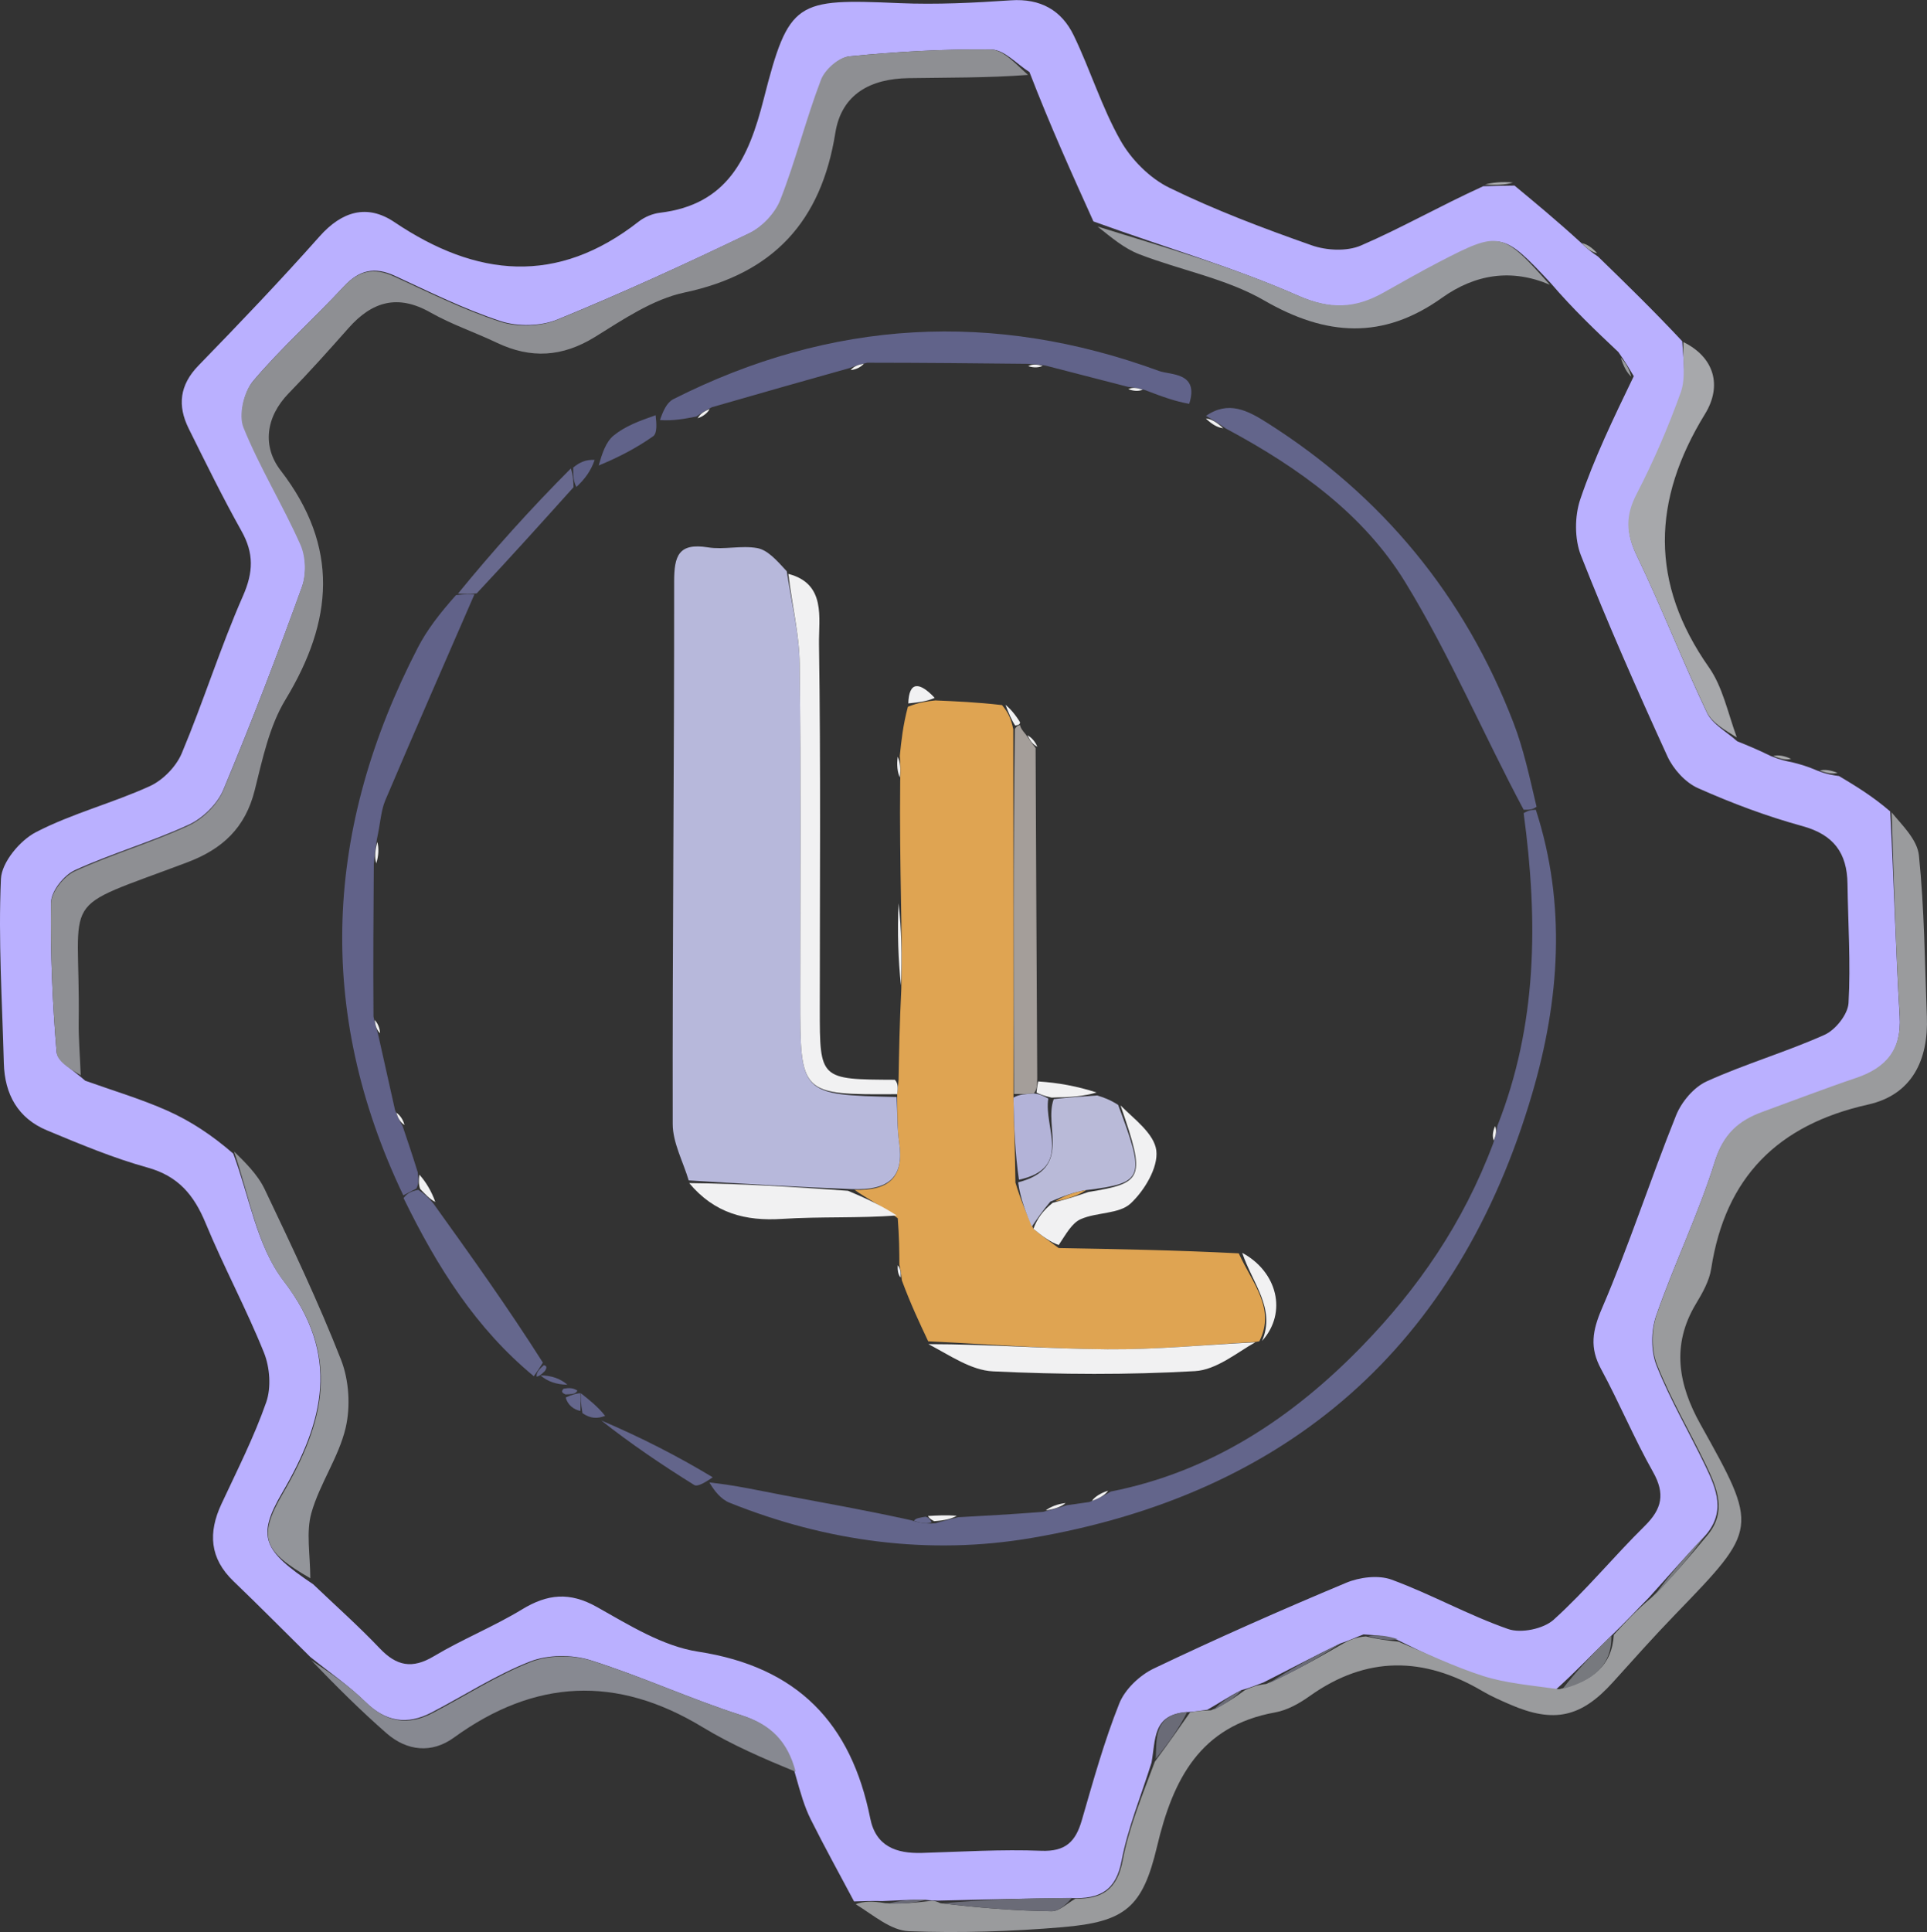 <?xml version="1.0" encoding="UTF-8" standalone="no"?>
<svg
   version="1.1"
   id="Layer_1"
   x="0px"
   y="0px"
   width="250.024"
   viewBox="0 0 250.024 250.626"
   enable-background="new 0 0 1542 340"
   xml:space="preserve"
   sodipodi:docname="favicon.svg"
   inkscape:version="1.3.1 (9b9bdc1480, 2023-11-25, custom)"
   height="250.626"
   xmlns:inkscape="http://www.inkscape.org/namespaces/inkscape"
   xmlns:sodipodi="http://sodipodi.sourceforge.net/DTD/sodipodi-0.dtd"
   xmlns="http://www.w3.org/2000/svg"
   xmlns:svg="http://www.w3.org/2000/svg"><rect x="0" y="0" width="250.024" height="250.626" fill="#333333" stroke="none"/><defs
   id="defs97" /><sodipodi:namedview
   id="namedview97"
   pagecolor="#505050"
   bordercolor="#ffffff"
   borderopacity="1"
   inkscape:showpageshadow="0"
   inkscape:pageopacity="0"
   inkscape:pagecheckerboard="1"
   inkscape:deskcolor="#505050"
   inkscape:zoom="3.2466382"
   inkscape:cx="105.95576"
   inkscape:cy="161.70573"
   inkscape:window-width="1920"
   inkscape:window-height="1017"
   inkscape:window-x="0"
   inkscape:window-y="26"
   inkscape:window-maximized="1"
   inkscape:current-layer="Layer_1" />


<path
   fill="#313364"
   opacity="1"
   stroke="none"
   d="m 225.403,96.161 c 1.295,0.523 2.591,1.046 4.384,1.927 1.25,0.504 2.001,0.651 2.753,0.798 0.924,0.235 1.848,0.47 3.269,1.086 1.267,0.487 2.036,0.592 2.805,0.698 2.158,1.295 4.317,2.59 6.635,4.586 0.5,9.325 0.716,17.956 1.233,26.57 0.266,4.419 -1.714,6.814 -5.682,8.149 -4.09,1.376 -8.121,2.924 -12.178,4.397 -3.069,1.114 -5.031,2.841 -6.124,6.327 -2.124,6.781 -5.265,13.237 -7.61,19.959 -0.68,1.949 -0.706,4.588 0.045,6.484 1.768,4.465 4.238,8.649 6.322,12.995 1.442,3.007 2.779,6.094 -0.19,9.274 -2.511,2.62 -4.695,5.163 -7.157,7.869 -1.727,1.741 -3.175,3.319 -4.941,5.003 -2.445,2.367 -4.573,4.629 -7.141,6.934 -3.474,-0.523 -6.605,-0.793 -9.522,-1.731 -3.747,-1.205 -7.322,-2.946 -11.062,-4.784 -1.396,-0.46 -2.7,-0.591 -4.33,-0.683 -1.082,0.413 -1.838,0.787 -2.961,1.158 -3.481,1.673 -6.597,3.349 -10.015,5.073 -1.046,0.382 -1.79,0.716 -2.885,1.005 -1.586,0.801 -2.821,1.646 -4.393,2.534 -1.008,0.149 -1.679,0.256 -2.733,0.319 -4.384,0.315 -3.969,3.524 -4.517,6.545 -1.407,4.473 -3.082,8.513 -3.881,12.719 -0.716,3.775 -2.705,5.024 -6.615,4.852 -5.975,0.049 -11.475,0.199 -17.218,0.331 -0.567,-0.028 -0.89,-0.005 -1.658,-0.11 -2,-0.029 -3.553,0.101 -5.516,0.166 -1.509,-0.026 -2.607,0.012 -3.705,0.051 -1.887,-3.551 -3.835,-7.071 -5.632,-10.667 -0.807,-1.616 -1.31,-3.385 -1.992,-5.813 -1.117,-4.31 -3.282,-6.484 -7.033,-7.684 -6.603,-2.111 -12.94,-5.056 -19.551,-7.135 -2.396,-0.754 -5.534,-0.73 -7.848,0.177 -4.44,1.74 -8.517,4.397 -12.776,6.614 -3.163,1.646 -5.928,1.214 -8.569,-1.374 -2.191,-2.147 -4.759,-3.909 -7.16,-5.842 -3.315,-3.277 -6.595,-6.591 -9.957,-9.819 -3.096,-2.973 -3.305,-6.287 -1.567,-10.013 2.035,-4.366 4.237,-8.687 5.817,-13.219 0.662,-1.9 0.468,-4.514 -0.297,-6.418 -2.29,-5.694 -5.225,-11.126 -7.571,-16.799 -1.504,-3.636 -3.535,-6.101 -7.535,-7.21 -4.456,-1.236 -8.769,-3.045 -13.052,-4.828 -3.765,-1.568 -5.487,-4.681 -5.593,-8.698 -0.212,-7.979 -0.732,-15.973 -0.377,-23.928 0.095,-2.135 2.46,-4.978 4.532,-6.051 4.697,-2.433 9.951,-3.77 14.786,-5.974 1.703,-0.776 3.419,-2.539 4.144,-4.265 2.824,-6.727 5.004,-13.729 7.939,-20.402 1.36,-3.093 1.432,-5.535 -0.182,-8.416 -2.437,-4.348 -4.637,-8.832 -6.855,-13.3 -1.48,-2.98 -1.194,-5.652 1.274,-8.189 5.336,-5.482 10.624,-11.021 15.702,-16.741 2.909,-3.277 6.182,-4.231 9.709,-1.857 10.662,7.177 21.132,8.207 31.7,-0.069 0.758,-0.594 1.796,-1.027 2.75,-1.142 8.762,-1.047 11.509,-7.063 13.459,-14.715 3.276,-12.858 4.196,-13.054 17.619,-12.478 4.807,0.206 9.65,-0.039 14.458,-0.366 3.836,-0.261 6.574,1.283 8.151,4.542 2.167,4.481 3.634,9.328 6.074,13.638 1.402,2.478 3.796,4.892 6.332,6.131 5.958,2.91 12.209,5.267 18.474,7.472 1.926,0.678 4.569,0.81 6.382,0.029 5.185,-2.233 10.112,-5.063 15.876,-7.696 1.844,-0.053 2.952,-0.067 4.06,-0.082 2.755,2.282 5.509,4.563 8.57,7.36 0.96,0.959 1.613,1.404 2.267,1.848 3.561,3.46 7.122,6.92 10.919,10.978 0.155,2.663 0.564,4.904 -0.104,6.757 -1.624,4.503 -3.539,8.934 -5.747,13.182 -1.453,2.794 -1.402,5.042 -0.044,7.872 3.218,6.705 5.915,13.66 9.104,20.38 0.72,1.517 2.59,2.489 3.931,3.712 M 11.073,140.198 c 3.546,1.269 7.178,2.343 10.611,3.867 3.02,1.34 5.818,3.183 8.582,5.584 2.098,5.56 3.062,11.991 6.528,16.5 7.447,9.687 5.24,18.234 -0.183,27.504 -3.347,5.721 -2.469,7.509 4.027,11.866 2.889,2.759 5.883,5.418 8.633,8.31 2.179,2.292 4.204,2.706 7.018,1.024 3.704,-2.214 7.763,-3.839 11.448,-6.08 3.308,-2.011 6.181,-2.293 9.702,-0.315 4.18,2.348 8.568,5.097 13.154,5.801 12.866,1.974 19.847,9.259 22.317,21.616 0.729,3.646 3.377,4.589 6.71,4.491 5.158,-0.151 10.328,-0.482 15.474,-0.277 3.153,0.125 4.463,-1.185 5.262,-3.938 1.481,-5.105 2.905,-10.253 4.87,-15.177 0.733,-1.837 2.645,-3.654 4.474,-4.528 8.218,-3.923 16.556,-7.606 24.957,-11.121 1.75,-0.732 4.193,-1.036 5.901,-0.408 5.134,1.888 9.968,4.608 15.127,6.407 1.674,0.584 4.581,-0.019 5.902,-1.212 4.184,-3.778 7.786,-8.192 11.811,-12.159 2.243,-2.211 2.681,-4.167 1.076,-7.011 -2.448,-4.337 -4.368,-8.969 -6.74,-13.352 -1.498,-2.768 -1.137,-4.951 0.118,-7.867 3.531,-8.204 6.281,-16.741 9.615,-25.035 0.704,-1.752 2.301,-3.654 3.974,-4.412 4.987,-2.261 10.299,-3.801 15.297,-6.041 1.416,-0.635 3.022,-2.656 3.105,-4.122 0.292,-5.137 -0.063,-10.31 -0.134,-15.469 -0.055,-4 -1.794,-6.368 -5.854,-7.482 -4.628,-1.27 -9.172,-2.975 -13.557,-4.93 -1.632,-0.727 -3.201,-2.47 -3.961,-4.133 -3.927,-8.597 -7.751,-17.253 -11.212,-26.045 -0.843,-2.141 -0.828,-5.092 -0.084,-7.291 1.8,-5.323 4.263,-10.421 6.938,-15.967 -0.521,-0.876 -1.042,-1.751 -1.995,-3.125 -2.928,-2.765 -5.856,-5.529 -8.815,-8.987 -6.157,-6.586 -6.497,-6.667 -14.235,-2.678 -2.495,1.286 -4.931,2.687 -7.386,4.051 -3.658,2.034 -6.907,2.162 -11.111,0.308 -8.389,-3.701 -17.279,-6.267 -26.567,-9.644 -2.804,-6.201 -5.608,-12.401 -8.301,-19.377 -1.633,-1.022 -3.254,-2.893 -4.9,-2.916 -6.133,-0.083 -12.29,0.273 -18.398,0.871 -1.327,0.13 -3.111,1.708 -3.618,3.028 -1.962,5.115 -3.291,10.474 -5.295,15.569 -0.686,1.744 -2.395,3.537 -4.095,4.355 -8.209,3.95 -16.503,7.748 -24.933,11.194 -2.153,0.88 -5.13,0.945 -7.346,0.219 -4.716,-1.545 -9.211,-3.789 -13.736,-5.878 -2.646,-1.221 -4.636,-0.782 -6.64,1.382 -3.842,4.15 -8.102,7.929 -11.741,12.24 -1.177,1.395 -1.853,4.335 -1.204,5.942 2.105,5.216 5.098,10.068 7.378,15.224 0.698,1.578 0.752,3.882 0.161,5.514 -3.206,8.856 -6.571,17.662 -10.212,26.346 -0.775,1.849 -2.66,3.697 -4.495,4.546 -4.814,2.225 -9.972,3.705 -14.797,5.91 -1.413,0.646 -3.052,2.712 -3.075,4.153 -0.106,6.465 0.175,12.953 0.715,19.398 0.101,1.205 2.03,2.256 3.732,3.757 z"
   id="path3"
   style="fill:#bab0ff;fill-opacity:1" />
<path
   fill="#9a9b9d"
   opacity="1"
   stroke="none"
   d="m 221.483,199.216 c 2.637,-3.106 1.297,-6.192 -0.149,-9.197 -2.089,-4.344 -4.564,-8.524 -6.337,-12.988 -0.753,-1.895 -0.731,-4.534 -0.053,-6.484 2.337,-6.724 5.47,-13.184 7.586,-19.968 1.088,-3.488 3.048,-5.216 6.116,-6.335 4.055,-1.478 8.085,-3.031 12.173,-4.412 3.966,-1.34 5.943,-3.736 5.672,-8.155 -0.528,-8.613 -0.754,-17.244 -1.057,-26.298 1.265,1.575 3.33,3.493 3.545,5.6 0.706,6.936 0.763,13.94 1.029,20.919 0.214,5.624 -1.943,10.119 -7.618,11.386 -11.692,2.61 -18.532,9.398 -20.365,21.291 -0.245,1.589 -1.13,3.148 -1.982,4.563 -3.229,5.364 -2.27,10.509 0.581,15.616 7.551,13.528 7.533,13.513 -3.256,24.665 -2.773,2.866 -5.429,5.848 -8.101,8.811 -4.108,4.555 -7.647,5.349 -13.324,2.888 -1.222,-0.53 -2.454,-1.065 -3.598,-1.74 -7.605,-4.488 -15.036,-4.61 -22.392,0.626 -1.337,0.952 -2.914,1.848 -4.494,2.131 -9.783,1.751 -13.279,8.73 -15.332,17.386 -1.879,7.922 -4.108,9.785 -12.278,10.478 -6.617,0.561 -13.301,0.779 -19.931,0.521 -2.316,-0.09 -4.558,-2.056 -6.896,-3.505 1.037,-0.379 2.135,-0.419 3.827,-0.131 2.322,0.126 4.051,-0.076 5.78,-0.277 0.321,-0.054 0.643,-0.077 1.4,0.285 5.089,0.613 9.744,0.981 14.403,1.045 1.025,0.014 2.066,-1.058 3.099,-1.63 3.436,0.066 5.423,-1.186 6.135,-4.961 0.793,-4.207 2.464,-8.249 4.176,-12.821 1.81,-2.442 3.196,-4.426 4.582,-6.41 0.671,-0.107 1.341,-0.214 2.703,-0.251 1.923,-0.823 3.156,-1.716 4.388,-2.609 0.743,-0.334 1.487,-0.669 2.764,-0.805 3.737,-1.645 6.94,-3.488 10.143,-5.331 0.756,-0.375 1.512,-0.749 2.793,-0.841 1.757,0.416 2.99,0.55 4.222,0.684 3.651,1.506 7.228,3.242 10.976,4.443 2.917,0.934 6.049,1.2 9.891,1.726 4.338,-1.089 6.847,-3.055 7.082,-7.055 1.447,-1.58 2.893,-3.16 4.974,-4.903 2.796,-2.76 4.958,-5.357 7.119,-7.955 z"
   id="path4" />
<path
   fill="#878991"
   opacity="1"
   stroke="none"
   d="m 40.385,215.374 c 2.385,1.589 4.955,3.348 7.148,5.493 2.644,2.585 5.41,3.014 8.571,1.364 4.256,-2.221 8.33,-4.883 12.768,-6.629 2.313,-0.91 5.451,-0.937 7.848,-0.186 6.613,2.071 12.954,5.009 19.559,7.112 3.752,1.195 5.92,3.367 6.955,7.309 -4.073,-1.674 -8.251,-3.463 -12.098,-5.797 -11.126,-6.748 -21.753,-6.243 -32.257,1.376 -2.849,2.067 -6.066,1.757 -8.735,-0.579 -3.346,-2.928 -6.503,-6.071 -9.759,-9.462 z"
   id="path5" />
<path
   fill="#a7a8ab"
   opacity="1"
   stroke="none"
   d="m 225.347,95.666 c -1.319,-0.847 -3.19,-1.817 -3.912,-3.334 -3.197,-6.716 -5.902,-13.668 -9.128,-20.369 -1.362,-2.829 -1.415,-5.077 0.034,-7.872 2.203,-4.25 4.112,-8.684 5.731,-13.188 0.666,-1.854 0.254,-4.094 0.342,-6.532 4.025,1.976 5.054,5.676 2.809,9.329 -6.879,11.189 -7.181,21.928 0.507,32.87 1.764,2.51 2.425,5.795 3.617,9.097 z"
   id="path6" />
<path
   fill="#a7a8ab"
   opacity="1"
   stroke="none"
   d="m 196.308,23.68 c -1.027,0.322 -2.135,0.338 -3.65,0.261 0.919,-0.251 2.244,-0.409 3.65,-0.261 z"
   id="path7" />
<path
   fill="#a7a8ab"
   opacity="1"
   stroke="none"
   d="m 207.23,32.846 c -0.647,-0.109 -1.301,-0.553 -2.005,-1.306 0.633,0.117 1.316,0.544 2.005,1.306 z"
   id="path8" />
<path
   fill="#a7a8ab"
   opacity="1"
   stroke="none"
   d="m 238.424,100.26 c -0.606,0.167 -1.375,0.063 -2.306,-0.305 0.607,-0.164 1.375,-0.066 2.306,0.305 z"
   id="path9" />
<path
   fill="#a7a8ab"
   opacity="1"
   stroke="none"
   d="m 232.393,98.446 c -0.634,0.164 -1.386,0.018 -2.299,-0.388 0.62,-0.147 1.401,-0.035 2.299,0.388 z"
   id="path10" />























<path
   fill="#8e8f93"
   opacity="1"
   stroke="none"
   d="m 133.38,9.718 c -5.216,0.393 -10.378,0.335 -15.538,0.42 -4.823,0.079 -8.647,2.014 -9.459,7.101 -1.829,11.471 -8.024,18.259 -19.578,20.71 -4.092,0.868 -7.918,3.476 -11.583,5.746 -4.244,2.629 -8.343,2.869 -12.76,0.766 -2.852,-1.358 -5.885,-2.377 -8.621,-3.93 -4.241,-2.407 -7.573,-1.416 -10.614,2.02 -2.534,2.863 -5.087,5.716 -7.755,8.452 -3.04,3.117 -3.438,6.939 -1.062,10.02 7.651,9.923 6.82,19.53 0.624,29.743 -2.1,3.461 -2.981,7.746 -3.989,11.762 -1.218,4.853 -4.17,7.611 -8.747,9.337 -17.104,6.453 -13.858,3.575 -14.087,20.681 -0.029,2.159 0.166,4.321 0.261,6.944 -1.083,-0.658 -3.014,-1.707 -3.116,-2.912 -0.548,-6.445 -0.837,-12.932 -0.738,-19.398 0.022,-1.44 1.658,-3.509 3.07,-4.156 4.822,-2.211 9.978,-3.697 14.79,-5.928 1.835,-0.851 3.717,-2.701 4.49,-4.551 3.631,-8.689 6.986,-17.499 10.181,-26.358 0.589,-1.632 0.532,-3.937 -0.167,-5.514 -2.286,-5.153 -5.284,-10.001 -7.396,-15.215 -0.65,-1.606 0.022,-4.547 1.197,-5.943 3.634,-4.316 7.89,-8.1 11.726,-12.254 2.001,-2.166 3.991,-2.607 6.638,-1.389 4.528,2.083 9.026,4.322 13.743,5.861 2.217,0.724 5.194,0.655 7.345,-0.228 8.426,-3.456 16.715,-7.265 24.919,-11.224 1.699,-0.82 3.405,-2.615 4.089,-4.36 1.998,-5.098 3.321,-10.459 5.276,-15.576 0.505,-1.321 2.287,-2.901 3.614,-3.033 6.107,-0.605 12.264,-0.968 18.397,-0.893 1.646,0.02 3.269,1.889 4.848,3.298 z"
   id="path34" />
<path
   fill="#989a9e"
   opacity="1"
   stroke="none"
   d="m 201.084,36.936 c -4.938,-2.102 -9.646,-1.401 -14.002,1.704 -7.657,5.459 -15.007,4.984 -23.061,0.332 -4.922,-2.843 -10.847,-3.913 -16.235,-6.002 -1.909,-0.74 -3.563,-2.136 -5.377,-3.582 8.643,2.675 17.536,5.231 25.93,8.921 4.207,1.85 7.455,1.718 11.111,-0.321 2.453,-1.367 4.887,-2.771 7.381,-4.06 7.733,-3.998 8.073,-3.918 14.254,3.007 z"
   id="path35" />
<path
   fill="#93959a"
   opacity="1"
   stroke="none"
   d="m 30.362,149.369 c 1.391,1.364 3.054,2.958 3.981,4.902 3.477,7.295 6.959,14.608 9.906,22.123 1.041,2.656 1.25,6.078 0.592,8.855 -0.902,3.806 -3.366,7.225 -4.438,11.014 -0.709,2.504 -0.15,5.367 -0.143,8.47 -6.025,-3.466 -6.905,-5.253 -3.565,-10.978 5.412,-9.277 7.609,-17.826 0.15,-27.505 -3.471,-4.504 -4.443,-10.935 -6.482,-16.882 z"
   id="path36" />
<path
   fill="#6a6b77"
   opacity="1"
   stroke="none"
   d="m 139.061,246.203 c -0.559,0.673 -1.599,1.745 -2.624,1.731 -4.659,-0.063 -9.314,-0.432 -14.161,-1.026 5.31,-0.492 10.81,-0.649 16.785,-0.705 z"
   id="path37" />
<path
   fill="#6a6b77"
   opacity="1"
   stroke="none"
   d="m 174.06,213.115 c -2.837,1.845 -6.04,3.687 -9.474,5.283 2.881,-1.926 5.995,-3.606 9.474,-5.283 z"
   id="path38" />
<path
   fill="#77797e"
   opacity="1"
   stroke="none"
   d="m 221.156,199.293 c -1.834,2.52 -3.996,5.118 -6.514,7.715 1.825,-2.546 4.005,-5.092 6.514,-7.715 z"
   id="path39" />
<path
   fill="#77797e"
   opacity="1"
   stroke="none"
   d="m 209.073,212.179 c 0.082,3.895 -2.428,5.861 -6.327,6.906 1.759,-2.271 3.884,-4.535 6.327,-6.906 z"
   id="path40" />
<path
   fill="#6a6b77"
   opacity="1"
   stroke="none"
   d="m 154.045,222.069 c -1.003,2.027 -2.389,4.011 -4.085,6.093 0.121,-2.564 -0.298,-5.772 4.085,-6.093 z"
   id="path41" />
<path
   fill="#6a6b77"
   opacity="1"
   stroke="none"
   d="m 120.185,246.446 c -1.281,0.36 -3.01,0.562 -4.922,0.5 1.369,-0.395 2.922,-0.527 4.922,-0.5 z"
   id="path42" />
<path
   fill="#6a6b77"
   opacity="1"
   stroke="none"
   d="m 161.167,219.208 c -0.881,0.937 -2.113,1.83 -3.699,2.609 0.88,-0.96 2.114,-1.807 3.699,-2.609 z"
   id="path43" />
<path
   fill="#6a6b77"
   opacity="1"
   stroke="none"
   d="m 181.35,212.631 c -1.141,0.194 -2.374,0.061 -3.806,-0.395 1.105,-0.192 2.41,-0.063 3.806,0.395 z"
   id="path44" />
<path
   fill="#989a9e"
   opacity="1"
   stroke="none"
   d="m 211.653,48.868 c -0.626,-0.593 -1.012,-1.365 -1.362,-2.47 0.558,0.542 1.08,1.417 1.362,2.47 z"
   id="path45" />






<path
   fill="#63658b"
   opacity="1"
   stroke="none"
   d="m 194.282,146.047 c 5.161,-13.057 5.313,-26.5 3.408,-40.562 0.74,-0.436 1.161,-0.435 1.582,-0.435 3.991,12.313 3.078,24.703 -0.466,36.786 -9.584,32.68 -31.589,51.998 -64.999,57.681 -13.239,2.252 -26.533,0.492 -39.161,-4.585 -1.12,-0.45 -1.979,-1.549 -2.606,-2.624 3.442,0.371 6.522,1.07 9.623,1.656 5.271,0.997 10.555,1.922 16.507,3.235 1.408,0.424 2.145,0.49 3.195,0.406 1.191,-0.362 2.068,-0.573 2.945,-0.784 3.444,-0.189 6.889,-0.378 11.013,-0.696 1.492,-0.375 2.304,-0.62 3.117,-0.865 0.738,-0.108 1.475,-0.215 2.89,-0.411 1.382,-0.513 2.087,-0.937 2.792,-1.361 13.028,-2.569 23.588,-9.582 32.619,-18.883 7.21,-7.426 13.102,-15.892 17.001,-26.294 0.381,-1.115 0.46,-1.689 0.539,-2.263 z"
   id="path52" />
<path
   fill="#616289"
   opacity="1"
   stroke="none"
   d="m 52.243,146.096 c 0.606,1.792 1.213,3.583 1.965,5.996 0.121,1.072 0.096,1.523 -0.178,2.088 -0.735,0.371 -1.219,0.628 -1.703,0.885 -11.464,-23.996 -10.196,-47.671 1.874,-71.032 1.207,-2.336 2.844,-4.45 4.966,-6.834 1.252,-0.143 1.82,-0.119 2.388,-0.094 -3.867,8.899 -7.77,17.782 -11.563,26.713 -0.569,1.341 -0.622,2.902 -1.082,5.008 -0.249,1.509 -0.329,2.369 -0.409,3.23 -0.046,6.362 -0.093,12.725 -0.043,19.813 0.263,1.249 0.43,1.771 0.596,2.294 0.685,3.056 1.369,6.112 2.196,9.819 0.426,1.139 0.71,1.626 0.994,2.114 z"
   id="path53" />
<path
   fill="#61638a"
   opacity="1"
   stroke="none"
   d="m 146.355,50.182 c -3.349,-0.868 -6.698,-1.737 -10.677,-2.753 -1.195,-0.176 -1.759,-0.205 -2.324,-0.233 -6.699,-0.07 -13.397,-0.14 -20.825,-0.144 -1.248,0.275 -1.766,0.483 -2.285,0.691 -5.774,1.624 -11.548,3.249 -17.898,5.088 -1.048,0.544 -1.52,0.873 -1.993,1.202 -1.492,0.289 -2.985,0.579 -4.724,0.46 0.405,-1.191 0.898,-2.289 1.733,-2.711 20.47,-10.347 41.54,-11.537 63.035,-3.655 1.47,0.539 5.225,0.138 3.9,4.258 -1.746,-0.301 -3.444,-0.903 -5.693,-1.77 -1.118,-0.321 -1.684,-0.376 -2.25,-0.431 z"
   id="path54" />
<path
   fill="#63658b"
   opacity="1"
   stroke="none"
   d="m 199.365,104.652 c -0.513,0.397 -0.934,0.397 -1.671,0.395 -5.278,-9.885 -9.62,-20.149 -15.382,-29.543 -5.359,-8.738 -13.705,-14.8 -23.27,-19.92 -1.152,-0.809 -1.88,-1.236 -2.608,-1.663 0,0 0.003,0.063 0.027,0.04 2.92,-2.046 5.459,-0.689 7.925,0.873 14.944,9.466 25.65,22.45 31.995,38.955 1.301,3.383 2.065,6.972 2.984,10.863 z"
   id="path55" />
<path
   fill="#65678d"
   opacity="1"
   stroke="none"
   d="m 52.362,155.422 c 0.449,-0.614 0.933,-0.871 1.901,-1.076 0.974,0.622 1.466,1.192 1.957,1.762 4.822,6.723 9.644,13.446 14.217,20.655 -0.558,0.912 -0.866,1.337 -1.175,1.763 -7.506,-6.185 -12.556,-14.191 -16.9,-23.103 z"
   id="path56" />
<path
   fill="#68698e"
   opacity="1"
   stroke="none"
   d="m 61.855,76.972 c -0.869,0.109 -1.437,0.084 -2.433,0.032 4.497,-5.513 9.422,-10.999 14.647,-16.235 0.314,0.979 0.329,1.709 0.343,2.439 -4.086,4.543 -8.171,9.087 -12.558,13.764 z"
   id="path57" />
<path
   fill="#63658b"
   opacity="1"
   stroke="none"
   d="m 78.007,184.264 c 5.115,2.178 9.847,4.59 14.47,7.375 -0.89,0.603 -1.949,1.281 -2.409,0.995 -4.207,-2.616 -8.311,-5.4 -12.061,-8.37 z"
   id="path58" />
<path
   fill="#61638a"
   opacity="1"
   stroke="none"
   d="m 85.063,53.864 c 0.13,1.074 0.221,2.35 -0.318,2.729 -2.153,1.514 -4.503,2.748 -7.068,3.79 0.439,-1.521 0.918,-3.053 1.956,-3.896 1.486,-1.208 3.381,-1.913 5.431,-2.622 z"
   id="path59" />
<path
   fill="#61638a"
   opacity="1"
   stroke="none"
   d="m 74.791,63.17 c -0.393,-0.692 -0.407,-1.421 -0.42,-2.515 0.85,-0.712 1.697,-1.06 2.787,-0.995 -0.501,1.433 -1.245,2.452 -2.367,3.51 z"
   id="path60" />
<path
   fill="#63658b"
   opacity="1"
   stroke="none"
   d="m 75.347,180.723 c 1.103,0.867 2.205,1.735 3.169,2.948 -0.991,0.368 -1.843,0.391 -2.939,-0.345 -0.239,-1.373 -0.234,-1.988 -0.23,-2.603 z"
   id="path61" />
<path
   fill="#63658b"
   opacity="1"
   stroke="none"
   d="m 70.131,178.418 c 1.414,0.009 2.567,0.416 3.485,1.208 -1.406,-0.013 -2.576,-0.411 -3.485,-1.208 z"
   id="path62" />
<path
   fill="#65678d"
   opacity="1"
   stroke="none"
   d="m 75.283,180.728 c 0.059,0.61 0.055,1.225 0.029,2.302 -0.84,-0.15 -1.657,-0.763 -1.913,-1.742 0.939,-0.425 1.316,-0.483 1.693,-0.541 0,0 0.127,-0.013 0.191,-0.018 z"
   id="path63" />
<path
   fill="#63658b"
   opacity="1"
   stroke="none"
   d="m 74.923,180.385 c -0.208,0.42 -0.585,0.478 -1.536,0.504 -0.561,-0.228 -0.547,-0.426 -0.263,-0.743 0.724,-0.121 1.177,-0.122 1.798,0.239 z"
   id="path64" />
<path
   fill="#63658b"
   opacity="1"
   stroke="none"
   d="m 69.627,178.59 c -0.056,-0.491 0.253,-0.916 0.939,-1.493 0.396,0.085 0.415,0.32 0.137,0.749 -0.434,0.399 -0.573,0.604 -1.076,0.744 z"
   id="path65" />
<path
   fill="#dfa452"
   opacity="1"
   stroke="none"
   d="m 116.694,164.055 c -0.009,-1.76 -0.017,-3.52 -0.212,-6.015 -2.115,-1.646 -4.044,-2.556 -5.602,-3.688 4.681,0.134 6.405,-1.813 5.79,-6.09 -0.282,-1.96 -0.23,-3.967 -0.265,-6.322 0.105,-0.864 0.144,-1.36 0.184,-1.855 0.066,-3.669 0.131,-7.337 0.355,-11.811 0.093,-4.275 0.028,-7.744 -0.037,-11.213 -0.085,-5.017 -0.169,-10.034 -0.108,-15.759 0.08,-1.554 0.013,-2.399 -0.053,-3.244 0.203,-1.971 0.407,-3.941 1.051,-6.379 1.479,-0.585 2.518,-0.701 3.556,-0.818 2.693,0.115 5.386,0.23 8.654,0.605 0.884,1.065 1.192,1.87 1.462,3.137 0.006,16.078 0.051,31.694 0.025,47.783 0.072,3.877 0.215,7.282 0.257,11.026 0.64,2.132 1.382,3.924 2.331,5.995 1.233,1.018 2.258,1.756 3.283,2.495 7.597,0.135 15.193,0.27 23.365,0.687 1.773,3.894 4.819,7.159 2.668,11.402 0,0 -0.09,0.01 -0.506,0.086 -6.679,0.395 -12.943,1.007 -19.203,0.959 -7.754,-0.06 -15.503,-0.667 -23.255,-1.038 -1.133,-2.399 -2.267,-4.797 -3.416,-7.895 -0.119,-1.148 -0.222,-1.597 -0.324,-2.046 z"
   id="path66" />
<path
   fill="#313363"
   opacity="1"
   stroke="none"
   d="m 116.34,142.309 c 0.1,1.986 0.048,3.994 0.33,5.953 0.615,4.276 -1.109,6.224 -6.274,5.989 -7.583,-0.294 -14.311,-0.709 -21.039,-1.124 -0.724,-2.439 -2.07,-4.877 -2.074,-7.317 -0.044,-23.446 0.2,-46.893 0.185,-70.339 -0.002,-3.365 0.56,-5.074 4.382,-4.465 2.083,0.332 4.322,-0.277 6.391,0.093 1.318,0.236 2.454,1.487 3.84,3.01 0.695,4.48 1.63,8.228 1.676,11.988 0.178,14.444 0.071,28.891 0.072,43.337 9.8e-4,12.582 0.002,12.582 12.512,12.875 z"
   id="path67"
   style="fill:#b7b8db;fill-opacity:1" />
<path
   fill="#f1f1f2"
   opacity="1"
   stroke="none"
   d="m 116.406,141.94 c -12.575,0.076 -12.576,0.076 -12.577,-12.506 -0.001,-14.446 0.106,-28.894 -0.072,-43.337 -0.046,-3.759 -0.981,-7.507 -1.472,-11.653 4.934,1.283 3.928,5.704 3.979,9.149 0.232,15.766 0.102,31.538 0.102,47.307 1e-4,9.132 2.1e-4,9.132 9.745,9.172 0.44,0.508 0.401,1.003 0.296,1.867 z"
   id="path68" />
<path
   fill="#363760"
   opacity="1"
   stroke="none"
   d="m 133.874,159.126 c -0.742,-1.792 -1.483,-3.584 -1.77,-5.749 7.097,-1.848 3.283,-7.119 4.612,-10.799 2.159,-0.241 3.9,-0.357 5.641,-0.474 0.801,0.256 1.601,0.512 2.716,1.223 3.582,9.525 3.349,10.13 -4.162,11.061 -1.641,0.278 -2.977,0.795 -4.639,1.496 -1.016,1.203 -1.708,2.222 -2.399,3.241 z"
   id="path69"
   style="fill:#b9bad8;fill-opacity:1" />
<path
   fill="#a49e9a"
   opacity="1"
   stroke="none"
   d="m 131.565,141.912 c -0.045,-15.616 -0.089,-31.233 0.112,-47.339 0.246,-0.49 0.666,-0.518 0.666,-0.518 0.061,0.334 0.226,0.604 0.745,1.218 0.594,0.862 0.936,1.318 1.279,1.775 0.063,14.02 0.126,28.041 0.21,42.789 -0.015,1.118 -0.051,1.508 -0.443,2.008 -1.093,0.096 -1.831,0.081 -2.569,0.066 z"
   id="path70" />
<path
   fill="#f1f1f2"
   opacity="1"
   stroke="none"
   d="m 120.463,174.363 c 7.723,0.004 15.473,0.611 23.226,0.671 6.26,0.048 12.524,-0.565 19.198,-0.914 -2.337,1.289 -5.029,3.584 -7.843,3.745 -8.715,0.497 -17.49,0.447 -26.214,0.03 -2.824,-0.135 -5.562,-2.059 -8.368,-3.531 z"
   id="path71" />
<path
   fill="#f1f1f2"
   opacity="1"
   stroke="none"
   d="m 89.42,153.473 c 6.665,0.069 13.393,0.484 20.605,0.999 2.413,1.011 4.342,1.921 6.326,3.203 -4.927,0.373 -9.924,0.127 -14.885,0.445 -4.735,0.304 -8.759,-0.715 -12.046,-4.648 z"
   id="path72" />
<path
   fill="#f1f1f2"
   opacity="1"
   stroke="none"
   d="m 141.216,154.628 c 7.206,-1.17 7.439,-1.775 4.168,-11.235 1.65,1.687 4.388,3.637 4.648,5.875 0.253,2.186 -1.543,5.182 -3.341,6.854 -1.484,1.38 -4.387,1.113 -6.462,2.028 -1.162,0.512 -1.919,1.944 -2.862,3.357 -1.029,-0.344 -2.054,-1.082 -3.287,-2.1 0.484,-1.298 1.175,-2.318 2.511,-3.379 1.971,-0.494 3.297,-0.947 4.624,-1.399 z"
   id="path73" />
<path
   fill="#f1f1f2"
   opacity="1"
   stroke="none"
   d="m 163.748,173.954 c 1.8,-4.207 -1.246,-7.472 -2.573,-11.431 4.529,2.431 5.906,7.726 2.573,11.431 z"
   id="path74" />
<path
   fill="#f1f1f2"
   opacity="1"
   stroke="none"
   d="m 116.591,117.179 c 0.382,3.351 0.447,6.82 0.306,10.642 -0.345,-3.272 -0.484,-6.898 -0.306,-10.642 z"
   id="path75" />
<path
   fill="#f1f1f2"
   opacity="1"
   stroke="none"
   d="m 134.489,141.735 c 0.037,-0.39 0.073,-0.78 0.212,-1.448 2.57,0.165 5.037,0.609 7.581,1.435 -1.665,0.498 -3.406,0.615 -5.848,0.663 -1.116,-0.262 -1.53,-0.456 -1.944,-0.65 z"
   id="path76" />
<path
   fill="#f1f1f2"
   opacity="1"
   stroke="none"
   d="m 121.275,90.528 c -0.96,0.448 -1.998,0.565 -3.426,0.725 0.087,-2.939 1.484,-2.792 3.426,-0.725 z"
   id="path77" />
<path
   fill="#f1f1f2"
   opacity="1"
   stroke="none"
   d="m 56.481,155.929 c -0.753,-0.392 -1.244,-0.962 -1.969,-1.697 -0.208,-0.617 -0.184,-1.068 -0.099,-1.852 0.816,0.902 1.573,2.137 2.068,3.55 z"
   id="path78" />
<path
   fill="#f1f1f2"
   opacity="1"
   stroke="none"
   d="m 124.137,196.634 c -0.702,0.397 -1.579,0.608 -2.935,0.698 -0.585,-0.305 -0.692,-0.489 -0.798,-0.672 1.186,-0.07 2.372,-0.141 3.733,-0.026 z"
   id="path79" />
<path
   fill="#f1f1f2"
   opacity="1"
   stroke="none"
   d="m 116.479,98.159 c 0.334,0.743 0.401,1.588 0.271,2.697 -0.31,-0.689 -0.425,-1.642 -0.271,-2.697 z"
   id="path80" />
<path
   fill="#f1f1f2"
   opacity="1"
   stroke="none"
   d="m 138.264,194.981 c -0.635,0.523 -1.447,0.768 -2.585,0.959 0.585,-0.449 1.496,-0.843 2.585,-0.959 z"
   id="path81" />
<path
   fill="#f1f1f2"
   opacity="1"
   stroke="none"
   d="m 132.353,93.7 c -0.01,0.356 -0.43,0.383 -0.638,0.412 -0.516,-0.777 -0.824,-1.582 -1.259,-2.684 0.551,0.441 1.229,1.179 1.897,2.272 z"
   id="path82" />
<path
   fill="#f1f1f2"
   opacity="1"
   stroke="none"
   d="m 48.82,111.995 c -0.24,-0.8 -0.16,-1.661 0.136,-2.769 0.205,0.738 0.194,1.723 -0.136,2.769 z"
   id="path83" />
<path
   fill="#f1f1f2"
   opacity="1"
   stroke="none"
   d="m 143.775,193.372 c -0.357,0.539 -1.062,0.963 -2.099,1.328 0.362,-0.52 1.057,-0.982 2.099,-1.328 z"
   id="path84" />
<path
   fill="#f1f1f2"
   opacity="1"
   stroke="none"
   d="m 116.485,164.129 c 0.312,0.374 0.415,0.823 0.373,1.595 -0.291,-0.291 -0.436,-0.906 -0.373,-1.595 z"
   id="path85" />
<path
   fill="#f1f1f2"
   opacity="1"
   stroke="none"
   d="m 110.383,48.006 c 0.379,-0.471 0.898,-0.679 1.701,-0.831 -0.331,0.403 -0.946,0.748 -1.701,0.831 z"
   id="path86" />
<path
   fill="#f1f1f2"
   opacity="1"
   stroke="none"
   d="m 133.406,47.496 c 0.513,-0.271 1.077,-0.243 1.871,-0.041 -0.453,0.229 -1.137,0.285 -1.871,0.041 z"
   id="path87" />
<path
   fill="#f1f1f2"
   opacity="1"
   stroke="none"
   d="m 193.987,146.088 c 0.216,0.532 0.137,1.106 -0.174,1.863 -0.195,-0.485 -0.158,-1.153 0.174,-1.863 z"
   id="path88" />
<path
   fill="#f1f1f2"
   opacity="1"
   stroke="none"
   d="m 134.593,96.871 c -0.569,-0.28 -0.912,-0.736 -1.29,-1.488 0.482,0.24 0.999,0.776 1.29,1.488 z"
   id="path89" />
<path
   fill="#f1f1f2"
   opacity="1"
   stroke="none"
   d="m 52.483,145.937 c -0.524,-0.329 -0.808,-0.816 -1.071,-1.597 0.451,0.284 0.881,0.861 1.071,1.597 z"
   id="path90" />
<path
   fill="#f1f1f2"
   opacity="1"
   stroke="none"
   d="m 146.401,50.478 c 0.519,-0.24 1.085,-0.185 1.861,0.071 -0.465,0.208 -1.14,0.216 -1.861,-0.071 z"
   id="path91" />
<path
   fill="#f1f1f2"
   opacity="1"
   stroke="none"
   d="m 90.522,54.259 c 0.303,-0.556 0.776,-0.885 1.549,-1.193 -0.259,0.487 -0.82,0.954 -1.549,1.193 z"
   id="path92" />
<path
   fill="#f1f1f2"
   opacity="1"
   stroke="none"
   d="m 49.314,134.03 c -0.427,-0.39 -0.594,-0.912 -0.71,-1.713 0.357,0.341 0.664,0.961 0.71,1.713 z"
   id="path93" />
<path
   fill="#f1f1f2"
   opacity="1"
   stroke="none"
   d="m 156.46,54.287 c 0.702,0.062 1.43,0.489 2.243,1.262 -0.682,-0.068 -1.449,-0.482 -2.243,-1.262 z"
   id="path94" />
<path
   fill="#65678d"
   opacity="1"
   stroke="none"
   d="m 120.067,196.752 c 0.444,0.092 0.551,0.275 0.821,0.731 -0.572,0.206 -1.308,0.139 -2.296,-0.208 0.211,-0.331 0.674,-0.381 1.474,-0.523 z"
   id="path95" />
<path
   fill="#242240"
   opacity="1"
   stroke="none"
   d="m 134.134,141.846 c 0.769,0.083 1.184,0.277 1.882,0.664 -0.628,3.748 3.186,9.019 -3.81,10.527 -0.497,-3.371 -0.64,-6.776 -0.712,-10.653 0.809,-0.458 1.547,-0.443 2.64,-0.538 z"
   id="path96"
   style="fill:#b3b3d8;fill-opacity:1" />
<path
   fill="#dfa452"
   opacity="1"
   stroke="none"
   d="m 140.912,154.389 c -1.022,0.692 -2.349,1.144 -3.995,1.455 1.017,-0.659 2.354,-1.176 3.995,-1.455 z"
   id="path97" />
</svg>
